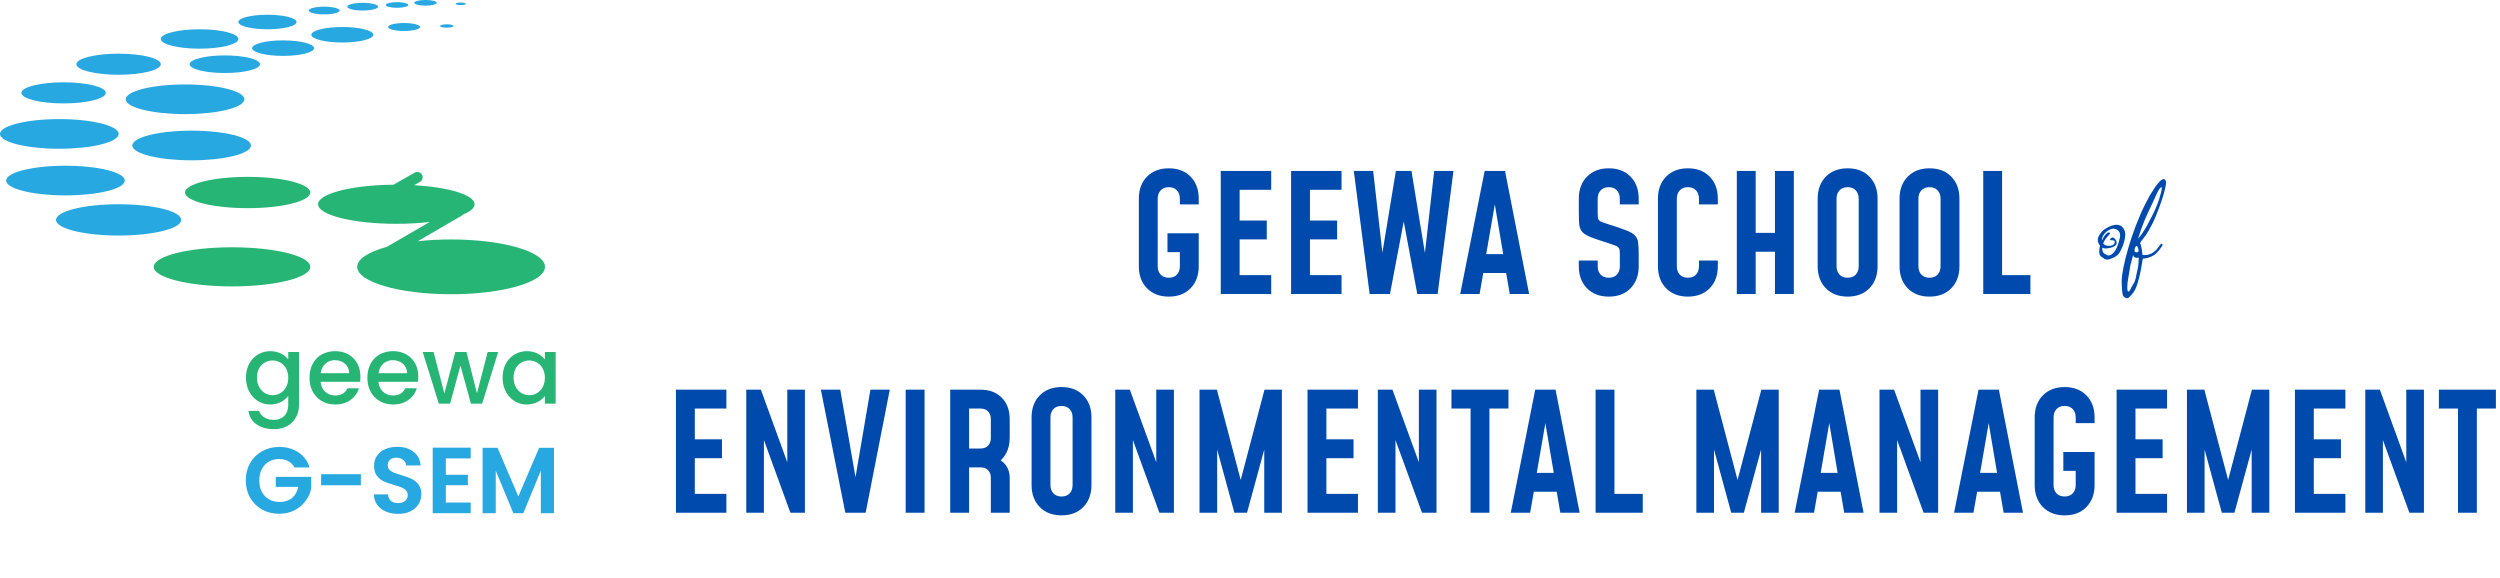 <svg width="320" height="74" viewBox="0 0 320 74" fill="none" xmlns="http://www.w3.org/2000/svg">
<path d="M31.485 48.333C31.485 50.373 32.864 51.776 34.605 51.776C35.684 51.776 36.477 51.236 36.897 50.672V51.776C36.897 53.096 36.105 53.745 35.048 53.745C34.1 53.745 33.368 53.276 33.164 52.593H31.808C31.977 54.056 33.285 54.932 35.048 54.932C37.112 54.932 38.276 53.577 38.276 51.776V45.056H36.897V46.017C36.489 45.453 35.684 44.949 34.605 44.949C32.864 44.949 31.485 46.292 31.485 48.333ZM36.897 48.356C36.897 49.785 35.925 50.589 34.892 50.589C33.873 50.589 32.889 49.761 32.889 48.333C32.889 46.904 33.873 46.136 34.892 46.136C35.925 46.136 36.897 46.941 36.897 48.356ZM42.857 46.1C43.877 46.1 44.681 46.748 44.705 47.769H41.045C41.189 46.724 41.933 46.1 42.857 46.1ZM45.953 49.7H44.477C44.225 50.217 43.757 50.624 42.917 50.624C41.909 50.624 41.129 49.965 41.033 48.873H46.085C46.121 48.645 46.133 48.428 46.133 48.2C46.133 46.257 44.801 44.949 42.917 44.949C40.961 44.949 39.617 46.281 39.617 48.356C39.617 50.432 41.021 51.776 42.917 51.776C44.537 51.776 45.581 50.852 45.953 49.7ZM50.264 46.1C51.283 46.1 52.087 46.748 52.111 47.769H48.452C48.596 46.724 49.34 46.1 50.264 46.1ZM53.359 49.7H51.883C51.632 50.217 51.163 50.624 50.324 50.624C49.316 50.624 48.535 49.965 48.44 48.873H53.492C53.528 48.645 53.539 48.428 53.539 48.2C53.539 46.257 52.208 44.949 50.324 44.949C48.367 44.949 47.023 46.281 47.023 48.356C47.023 50.432 48.428 51.776 50.324 51.776C51.944 51.776 52.987 50.852 53.359 49.7ZM56.17 51.669H57.61L58.942 46.785L60.274 51.669H61.714L63.766 45.056H62.422L61.054 50.349L59.71 45.056H58.282L56.878 50.373L55.498 45.056H54.106L56.17 51.669ZM64.332 48.333C64.332 50.373 65.712 51.776 67.428 51.776C68.532 51.776 69.324 51.248 69.744 50.684V51.669H71.124V45.056H69.744V46.017C69.336 45.477 68.568 44.949 67.452 44.949C65.712 44.949 64.332 46.292 64.332 48.333ZM69.744 48.356C69.744 49.785 68.772 50.589 67.74 50.589C66.72 50.589 65.736 49.761 65.736 48.333C65.736 46.904 66.72 46.136 67.74 46.136C68.772 46.136 69.744 46.941 69.744 48.356Z" fill="#26B574"/>
<path d="M37.7 59.835C37.508 59.483 37.244 59.215 36.908 59.031C36.572 58.847 36.18 58.755 35.732 58.755C35.236 58.755 34.796 58.867 34.412 59.091C34.028 59.315 33.728 59.635 33.512 60.051C33.296 60.467 33.188 60.947 33.188 61.491C33.188 62.051 33.296 62.539 33.512 62.955C33.736 63.371 34.044 63.691 34.436 63.915C34.828 64.139 35.284 64.251 35.804 64.251C36.444 64.251 36.968 64.083 37.376 63.747C37.784 63.403 38.052 62.927 38.18 62.319H35.3V61.035H39.836V62.499C39.724 63.083 39.484 63.623 39.116 64.119C38.748 64.615 38.272 65.015 37.688 65.319C37.112 65.615 36.464 65.763 35.744 65.763C34.936 65.763 34.204 65.583 33.548 65.223C32.9 64.855 32.388 64.347 32.012 63.699C31.644 63.051 31.46 62.315 31.46 61.491C31.46 60.667 31.644 59.931 32.012 59.283C32.388 58.627 32.9 58.119 33.548 57.759C34.204 57.391 34.932 57.207 35.732 57.207C36.676 57.207 37.496 57.439 38.192 57.903C38.888 58.359 39.368 59.003 39.632 59.835H37.7ZM46.191 60.699V62.115H41.103V60.699H46.191ZM50.967 65.775C50.383 65.775 49.855 65.675 49.383 65.475C48.919 65.275 48.551 64.987 48.279 64.611C48.007 64.235 47.867 63.791 47.859 63.279H49.659C49.683 63.623 49.803 63.895 50.019 64.095C50.243 64.295 50.547 64.395 50.931 64.395C51.323 64.395 51.631 64.303 51.855 64.119C52.079 63.927 52.191 63.679 52.191 63.375C52.191 63.127 52.115 62.923 51.963 62.763C51.811 62.603 51.619 62.479 51.387 62.391C51.163 62.295 50.851 62.191 50.451 62.079C49.907 61.919 49.463 61.763 49.119 61.611C48.783 61.451 48.491 61.215 48.243 60.903C48.003 60.583 47.883 60.159 47.883 59.631C47.883 59.135 48.007 58.703 48.255 58.335C48.503 57.967 48.851 57.687 49.299 57.495C49.747 57.295 50.259 57.195 50.835 57.195C51.699 57.195 52.399 57.407 52.935 57.831C53.479 58.247 53.779 58.831 53.835 59.583H51.987C51.971 59.295 51.847 59.059 51.615 58.875C51.391 58.683 51.091 58.587 50.715 58.587C50.387 58.587 50.123 58.671 49.923 58.839C49.731 59.007 49.635 59.251 49.635 59.571C49.635 59.795 49.707 59.983 49.851 60.135C50.003 60.279 50.187 60.399 50.403 60.495C50.627 60.583 50.939 60.687 51.339 60.807C51.883 60.967 52.327 61.127 52.671 61.287C53.015 61.447 53.311 61.687 53.559 62.007C53.807 62.327 53.931 62.747 53.931 63.267C53.931 63.715 53.815 64.131 53.583 64.515C53.351 64.899 53.011 65.207 52.563 65.439C52.115 65.663 51.583 65.775 50.967 65.775ZM57.068 58.671V60.771H59.888V62.103H57.068V64.323H60.248V65.691H55.388V57.303H60.248V58.671H57.068ZM70.907 57.315V65.691H69.227V60.243L66.983 65.691H65.711L63.455 60.243V65.691H61.775V57.315H63.683L66.347 63.543L69.011 57.315H70.907Z" fill="#27A8E0"/>
<path d="M149.604 37.966C148.442 37.966 147.511 37.609 146.811 36.895C146.118 36.181 145.772 35.243 145.772 34.081V25.429C145.772 24.26 146.118 23.322 146.811 22.615C147.511 21.901 148.442 21.544 149.604 21.544C150.773 21.544 151.704 21.901 152.397 22.615C153.09 23.322 153.437 24.26 153.437 25.429V26.164H151.022V25.429C151.022 24.988 150.896 24.634 150.644 24.368C150.392 24.095 150.045 23.959 149.604 23.959C149.163 23.959 148.817 24.095 148.565 24.368C148.313 24.634 148.187 24.988 148.187 25.429V34.081C148.187 34.522 148.313 34.879 148.565 35.152C148.817 35.418 149.163 35.551 149.604 35.551C150.045 35.551 150.392 35.418 150.644 35.152C150.896 34.879 151.022 34.522 151.022 34.081V32.275H149.436V29.86H153.437V34.081C153.437 35.243 153.09 36.181 152.397 36.895C151.704 37.609 150.773 37.966 149.604 37.966ZM162.714 21.88V24.295H158.672V28.232H162.147V30.647H158.672V35.215H162.714V37.63H156.257V21.88H162.714ZM171.717 21.88V24.295H167.675V28.232H171.15V30.647H167.675V35.215H171.717V37.63H165.26V21.88H171.717ZM175.313 37.63L173.286 21.88H175.764L177.066 33.398H176.772L178.673 21.88H180.668L182.558 33.398H182.274L183.576 21.88H186.044L184.017 37.63H181.413L179.481 27.287H179.88L177.917 37.63H175.313ZM186.907 37.63L190.036 21.88H192.64L195.727 37.63H193.249L192.787 34.942H189.858L189.385 37.63H186.907ZM190.236 32.527H192.409L191.17 25.177H191.506L190.236 32.527ZM205.922 37.966C204.76 37.966 203.829 37.609 203.129 36.895C202.436 36.181 202.089 35.243 202.089 34.081V33.346H204.504V34.081C204.504 34.522 204.63 34.879 204.882 35.152C205.134 35.418 205.481 35.551 205.922 35.551C206.363 35.551 206.709 35.418 206.961 35.152C207.213 34.879 207.339 34.522 207.339 34.081V32.611C207.339 32.359 207.329 32.163 207.308 32.023C207.287 31.876 207.234 31.757 207.15 31.666C207.073 31.575 206.937 31.494 206.741 31.424C206.552 31.347 206.279 31.253 205.922 31.141C204.963 30.84 204.221 30.588 203.696 30.385C203.171 30.182 202.793 29.961 202.562 29.723C202.338 29.485 202.201 29.177 202.152 28.799C202.11 28.414 202.089 27.9 202.089 27.256V25.429C202.089 24.26 202.436 23.322 203.129 22.615C203.829 21.901 204.76 21.544 205.922 21.544C207.091 21.544 208.022 21.901 208.715 22.615C209.408 23.322 209.754 24.26 209.754 25.429V26.164H207.339V25.429C207.339 24.988 207.213 24.634 206.961 24.368C206.709 24.095 206.363 23.959 205.922 23.959C205.481 23.959 205.134 24.095 204.882 24.368C204.63 24.634 204.504 24.988 204.504 25.429V27.256C204.504 27.508 204.511 27.707 204.525 27.854C204.546 27.994 204.595 28.11 204.672 28.201C204.756 28.285 204.896 28.365 205.092 28.442C205.288 28.519 205.565 28.614 205.922 28.726C206.881 29.02 207.623 29.272 208.148 29.482C208.673 29.685 209.047 29.905 209.271 30.143C209.502 30.381 209.639 30.689 209.681 31.067C209.73 31.445 209.754 31.96 209.754 32.611V34.081C209.754 35.243 209.408 36.181 208.715 36.895C208.022 37.609 207.091 37.966 205.922 37.966ZM219.882 33.346V34.081C219.882 35.243 219.536 36.181 218.843 36.895C218.15 37.609 217.219 37.966 216.05 37.966C214.888 37.966 213.957 37.609 213.257 36.895C212.564 36.181 212.217 35.243 212.217 34.081V25.429C212.217 24.26 212.564 23.322 213.257 22.615C213.957 21.901 214.888 21.544 216.05 21.544C217.219 21.544 218.15 21.901 218.843 22.615C219.536 23.322 219.882 24.26 219.882 25.429V26.164H217.467V25.429C217.467 24.988 217.341 24.634 217.089 24.368C216.837 24.095 216.491 23.959 216.05 23.959C215.609 23.959 215.262 24.095 215.01 24.368C214.758 24.634 214.632 24.988 214.632 25.429V34.081C214.632 34.522 214.758 34.879 215.01 35.152C215.262 35.418 215.609 35.551 216.05 35.551C216.491 35.551 216.837 35.418 217.089 35.152C217.341 34.879 217.467 34.522 217.467 34.081V33.346H219.882ZM222.312 37.63V21.88H224.727V29.807H227.195V21.88H229.61V37.63H227.195V32.222H224.727V37.63H222.312ZM236.496 37.966C235.334 37.966 234.403 37.609 233.703 36.895C233.01 36.181 232.663 35.243 232.663 34.081V25.429C232.663 24.26 233.01 23.322 233.703 22.615C234.403 21.901 235.334 21.544 236.496 21.544C237.665 21.544 238.596 21.901 239.289 22.615C239.982 23.322 240.328 24.26 240.328 25.429V34.081C240.328 35.243 239.982 36.181 239.289 36.895C238.596 37.609 237.665 37.966 236.496 37.966ZM236.496 35.551C236.937 35.551 237.283 35.418 237.535 35.152C237.787 34.879 237.913 34.522 237.913 34.081V25.429C237.913 24.988 237.787 24.634 237.535 24.368C237.283 24.095 236.937 23.959 236.496 23.959C236.055 23.959 235.708 24.095 235.456 24.368C235.204 24.634 235.078 24.988 235.078 25.429V34.081C235.078 34.522 235.204 34.879 235.456 35.152C235.708 35.418 236.055 35.551 236.496 35.551ZM246.975 37.966C245.813 37.966 244.882 37.609 244.182 36.895C243.489 36.181 243.143 35.243 243.143 34.081V25.429C243.143 24.26 243.489 23.322 244.182 22.615C244.882 21.901 245.813 21.544 246.975 21.544C248.144 21.544 249.075 21.901 249.768 22.615C250.461 23.322 250.808 24.26 250.808 25.429V34.081C250.808 35.243 250.461 36.181 249.768 36.895C249.075 37.609 248.144 37.966 246.975 37.966ZM246.975 35.551C247.416 35.551 247.763 35.418 248.015 35.152C248.267 34.879 248.393 34.522 248.393 34.081V25.429C248.393 24.988 248.267 24.634 248.015 24.368C247.763 24.095 247.416 23.959 246.975 23.959C246.534 23.959 246.188 24.095 245.936 24.368C245.684 24.634 245.558 24.988 245.558 25.429V34.081C245.558 34.522 245.684 34.879 245.936 35.152C246.188 35.418 246.534 35.551 246.975 35.551ZM256.268 21.88V35.215H259.891V37.63H253.853V21.88H256.268ZM92.977 49.88V52.295H88.935V56.232H92.41V58.647H88.935V63.215H92.977V65.63H86.52V49.88H92.977ZM95.523 65.63V49.88H97.392L101.424 60.957L100.773 60.989V49.88H103.03V65.63H101.172L97.129 54.542L97.78 54.51V65.63H95.523ZM108.2 65.63L105.071 49.88H107.549L109.68 62.081H109.334L111.413 49.88H113.891L110.804 65.63H108.2ZM118.343 65.63H115.928V49.88H118.343V65.63ZM121.629 65.63V49.88H125.514C126.655 49.88 127.562 50.226 128.234 50.919C128.906 51.605 129.242 52.519 129.242 53.66V56.043C129.242 56.785 129.095 57.436 128.801 57.996C128.507 58.556 128.087 59.001 127.541 59.33L127.373 58.563C127.968 58.78 128.426 59.109 128.748 59.55C129.077 59.991 129.242 60.52 129.242 61.136V65.63H126.827V61.136C126.827 60.744 126.711 60.429 126.48 60.191C126.249 59.946 125.927 59.823 125.514 59.823H124.044V65.63H121.629ZM124.044 57.408H125.514C125.927 57.408 126.249 57.286 126.48 57.041C126.711 56.789 126.827 56.456 126.827 56.043V53.66C126.827 53.247 126.711 52.918 126.48 52.673C126.249 52.421 125.927 52.295 125.514 52.295H124.044V57.408ZM135.874 65.966C134.712 65.966 133.781 65.609 133.081 64.895C132.388 64.181 132.042 63.243 132.042 62.081V53.429C132.042 52.26 132.388 51.322 133.081 50.615C133.781 49.901 134.712 49.544 135.874 49.544C137.043 49.544 137.974 49.901 138.667 50.615C139.36 51.322 139.707 52.26 139.707 53.429V62.081C139.707 63.243 139.36 64.181 138.667 64.895C137.974 65.609 137.043 65.966 135.874 65.966ZM135.874 63.551C136.315 63.551 136.662 63.418 136.914 63.152C137.166 62.879 137.292 62.522 137.292 62.081V53.429C137.292 52.988 137.166 52.634 136.914 52.368C136.662 52.095 136.315 51.959 135.874 51.959C135.433 51.959 135.087 52.095 134.835 52.368C134.583 52.634 134.457 52.988 134.457 53.429V62.081C134.457 62.522 134.583 62.879 134.835 63.152C135.087 63.418 135.433 63.551 135.874 63.551ZM142.752 65.63V49.88H144.621L148.653 60.957L148.002 60.989V49.88H150.26V65.63H148.401L144.359 54.542L145.01 54.51V65.63H142.752ZM153.539 65.63V49.88H155.765L159.094 62.511H158.527L161.855 49.88H164.081V65.63H161.824V56.453L162.107 56.505L159.619 65.63H158.002L155.513 56.505L155.797 56.453V65.63H153.539ZM173.819 49.88V52.295H169.777V56.232H173.252V58.647H169.777V63.215H173.819V65.63H167.362V49.88H173.819ZM176.365 65.63V49.88H178.234L182.266 60.957L181.615 60.989V49.88H183.872V65.63H182.014L177.971 54.542L178.622 54.51V65.63H176.365ZM188.233 65.63V52.295H185.787V49.88H193.084V52.295H190.648V65.63H188.233ZM193.378 65.63L196.507 49.88H199.111L202.198 65.63H199.72L199.258 62.942H196.328L195.856 65.63H193.378ZM196.706 60.527H198.88L197.641 53.177H197.977L196.706 60.527ZM206.65 49.88V63.215H210.272V65.63H204.235V49.88H206.65ZM217.134 65.63V49.88H219.36L222.689 62.511H222.122L225.45 49.88H227.676V65.63H225.419V56.453L225.702 56.505L223.214 65.63H221.597L219.108 56.505L219.392 56.453V65.63H217.134ZM229.717 65.63L232.846 49.88H235.45L238.537 65.63H236.059L235.597 62.942H232.668L232.195 65.63H229.717ZM233.046 60.527H235.219L233.98 53.177H234.316L233.046 60.527ZM240.575 65.63V49.88H242.444L246.476 60.957L245.825 60.989V49.88H248.082V65.63H246.224L242.181 54.542L242.832 54.51V65.63H240.575ZM250.123 65.63L253.252 49.88H255.856L258.943 65.63H256.465L256.003 62.942H253.073L252.601 65.63H250.123ZM253.451 60.527H255.625L254.386 53.177H254.722L253.451 60.527ZM264.274 65.966C263.112 65.966 262.181 65.609 261.481 64.895C260.788 64.181 260.441 63.243 260.441 62.081V53.429C260.441 52.26 260.788 51.322 261.481 50.615C262.181 49.901 263.112 49.544 264.274 49.544C265.443 49.544 266.374 49.901 267.067 50.615C267.76 51.322 268.106 52.26 268.106 53.429V54.164H265.691V53.429C265.691 52.988 265.565 52.634 265.313 52.368C265.061 52.095 264.715 51.959 264.274 51.959C263.833 51.959 263.486 52.095 263.234 52.368C262.982 52.634 262.856 52.988 262.856 53.429V62.081C262.856 62.522 262.982 62.879 263.234 63.152C263.486 63.418 263.833 63.551 264.274 63.551C264.715 63.551 265.061 63.418 265.313 63.152C265.565 62.879 265.691 62.522 265.691 62.081V60.275H264.106V57.86H268.106V62.081C268.106 63.243 267.76 64.181 267.067 64.895C266.374 65.609 265.443 65.966 264.274 65.966ZM277.384 49.88V52.295H273.341V56.232H276.817V58.647H273.341V63.215H277.384V65.63H270.926V49.88H277.384ZM279.929 65.63V49.88H282.155L285.484 62.511H284.917L288.245 49.88H290.471V65.63H288.214V56.453L288.497 56.505L286.009 65.63H284.392L281.903 56.505L282.187 56.453V65.63H279.929ZM300.209 49.88V52.295H296.166V56.232H299.642V58.647H296.166V63.215H300.209V65.63H293.751V49.88H300.209ZM302.754 65.63V49.88H304.623L308.655 60.957L308.004 60.989V49.88H310.262V65.63H308.403L304.361 54.542L305.012 54.51V65.63H302.754ZM314.623 65.63V52.295H312.176V49.88H319.474V52.295H317.038V65.63H314.623Z" fill="#004AAD"/>
<path d="M272.035 30.046C272.035 30.27 271.987 30.564 271.891 30.926C271.795 31.289 271.667 31.63 271.507 31.95C271.358 32.281 271.187 32.526 270.995 32.686C270.814 32.836 270.638 32.942 270.467 33.006C270.296 33.06 270.158 33.113 270.051 33.166C270.008 33.177 269.96 33.188 269.907 33.198C269.864 33.22 269.816 33.23 269.763 33.23C269.55 33.23 269.384 33.172 269.267 33.054C269.224 33.012 269.155 32.969 269.059 32.926C268.974 32.884 268.894 32.809 268.819 32.702C268.744 32.596 268.707 32.42 268.707 32.174C268.707 31.918 268.739 31.673 268.803 31.438C268.611 31.214 268.515 30.969 268.515 30.702C268.515 30.542 268.552 30.388 268.627 30.238C268.83 29.854 269.086 29.556 269.395 29.342C269.704 29.129 269.998 28.98 270.275 28.894C270.563 28.809 270.76 28.766 270.867 28.766C271.262 28.766 271.555 28.894 271.747 29.15C271.939 29.406 272.035 29.705 272.035 30.046ZM271.379 30.126C271.379 29.881 271.294 29.678 271.123 29.518C270.963 29.358 270.76 29.278 270.515 29.278C270.312 29.278 270.104 29.342 269.891 29.47C269.688 29.588 269.512 29.737 269.363 29.918C269.214 30.1 269.118 30.276 269.075 30.446C269.064 30.51 269.054 30.569 269.043 30.622C269.043 30.676 269.043 30.729 269.043 30.782C269.16 30.526 269.283 30.313 269.411 30.142C269.55 29.972 269.651 29.865 269.715 29.822C269.768 29.78 269.838 29.758 269.923 29.758C270.04 29.758 270.099 29.79 270.099 29.854C270.099 29.897 270.04 29.977 269.923 30.094C269.816 30.201 269.694 30.345 269.555 30.526C269.416 30.697 269.299 30.91 269.203 31.166C269.288 31.273 269.4 31.353 269.539 31.406C269.688 31.449 269.832 31.47 269.971 31.47C270.12 31.47 270.259 31.444 270.387 31.39C270.526 31.326 270.616 31.241 270.659 31.134C270.67 31.102 270.675 31.076 270.675 31.054C270.686 31.022 270.691 30.996 270.691 30.974C270.691 30.868 270.643 30.804 270.547 30.782C270.462 30.75 270.376 30.74 270.291 30.75H270.259C270.142 30.75 270.083 30.724 270.083 30.67C270.083 30.638 270.094 30.606 270.115 30.574C270.147 30.542 270.174 30.516 270.195 30.494C270.259 30.43 270.328 30.398 270.403 30.398C270.51 30.398 270.627 30.468 270.755 30.606C270.872 30.766 270.931 30.921 270.931 31.07C270.931 31.262 270.835 31.412 270.643 31.518C270.462 31.625 270.259 31.7 270.035 31.742C269.811 31.785 269.64 31.806 269.523 31.806C269.352 31.806 269.214 31.769 269.107 31.694C269.096 31.716 269.091 31.764 269.091 31.838C269.091 32.137 269.171 32.34 269.331 32.446C269.491 32.542 269.624 32.617 269.731 32.67C269.795 32.692 269.848 32.702 269.891 32.702C270.04 32.702 270.195 32.638 270.355 32.51C270.526 32.382 270.675 32.206 270.803 31.982C270.899 31.812 270.99 31.609 271.075 31.374C271.16 31.14 271.23 30.91 271.283 30.686C271.347 30.452 271.379 30.265 271.379 30.126ZM277.222 23.166C277.243 23.23 277.254 23.3 277.254 23.374C277.254 23.598 277.201 23.908 277.094 24.302C276.998 24.697 276.881 25.102 276.742 25.518C276.603 25.924 276.481 26.276 276.374 26.574C276.043 27.481 275.729 28.217 275.43 28.782C275.142 29.348 274.886 29.79 274.662 30.11C274.438 30.42 274.262 30.649 274.134 30.798C274.006 30.948 273.942 31.06 273.942 31.134C274.017 31.294 274.081 31.529 274.134 31.838C274.187 32.137 274.219 32.398 274.23 32.622C274.315 32.644 274.422 32.654 274.55 32.654C274.657 32.654 274.769 32.644 274.886 32.622C275.003 32.601 275.115 32.569 275.222 32.526C275.563 32.377 275.846 32.169 276.07 31.902C276.294 31.625 276.454 31.417 276.55 31.278C276.593 31.225 276.635 31.198 276.678 31.198C276.731 31.198 276.769 31.23 276.79 31.294C276.811 31.348 276.806 31.401 276.774 31.454C276.561 31.785 276.342 32.068 276.118 32.302C275.894 32.537 275.638 32.718 275.35 32.846C275.051 32.974 274.801 33.049 274.598 33.07C274.395 33.092 274.294 33.102 274.294 33.102C274.273 33.188 274.251 33.273 274.23 33.358C274.219 33.454 274.198 33.593 274.166 33.774C274.134 33.956 274.086 34.228 274.022 34.59C273.883 35.316 273.713 35.977 273.51 36.574C273.307 37.172 272.955 37.684 272.454 38.11C272.39 38.153 272.331 38.174 272.278 38.174C272.171 38.174 272.059 38.132 271.942 38.046C271.825 37.972 271.75 37.876 271.718 37.758C271.686 37.641 271.659 37.47 271.638 37.246C271.617 37.033 271.601 36.814 271.59 36.59C271.579 36.366 271.574 36.19 271.574 36.062C271.574 35.604 271.649 34.996 271.798 34.238C271.947 33.492 272.155 32.66 272.422 31.742C272.689 30.814 273.009 29.865 273.382 28.894C273.755 27.913 274.166 26.974 274.614 26.078C274.774 25.758 274.955 25.417 275.158 25.054C275.371 24.692 275.585 24.35 275.798 24.03C276.022 23.7 276.235 23.433 276.438 23.23C276.641 23.028 276.811 22.926 276.95 22.926C277.078 22.926 277.169 23.006 277.222 23.166ZM276.63 23.966C276.502 24.041 276.363 24.217 276.214 24.494C276.075 24.761 275.937 25.06 275.798 25.39C275.659 25.71 275.526 25.998 275.398 26.254C275.11 26.841 274.817 27.481 274.518 28.174C274.23 28.857 273.947 29.652 273.67 30.558C273.787 30.441 273.947 30.238 274.15 29.95C274.353 29.662 274.566 29.321 274.79 28.926C275.014 28.521 275.233 28.105 275.446 27.678C275.67 27.252 275.857 26.846 276.006 26.462C276.134 26.164 276.251 25.854 276.358 25.534C276.465 25.204 276.55 24.905 276.614 24.638C276.678 24.372 276.71 24.18 276.71 24.062C276.71 23.966 276.683 23.934 276.63 23.966ZM273.702 31.854C273.681 31.769 273.649 31.684 273.606 31.598C273.574 31.502 273.515 31.465 273.43 31.486C273.366 31.561 273.313 31.646 273.27 31.742C273.238 31.838 273.222 31.977 273.222 32.158C273.222 32.158 273.254 32.19 273.318 32.254C273.393 32.308 273.483 32.318 273.59 32.286C273.622 32.265 273.654 32.244 273.686 32.222C273.718 32.201 273.734 32.153 273.734 32.078C273.734 32.046 273.734 32.014 273.734 31.982C273.734 31.94 273.723 31.897 273.702 31.854ZM273.766 32.974C273.766 32.974 273.745 32.98 273.702 32.99C273.659 33.001 273.606 33.006 273.542 33.006C273.457 33.006 273.361 32.985 273.254 32.942C273.147 32.889 273.073 32.793 273.03 32.654C272.945 32.996 272.881 33.246 272.838 33.406C272.795 33.566 272.763 33.684 272.742 33.758C272.721 33.833 272.699 33.913 272.678 33.998C272.667 34.084 272.646 34.228 272.614 34.43C272.582 34.633 272.529 34.942 272.454 35.358C272.411 35.572 272.374 35.812 272.342 36.078C272.31 36.356 272.294 36.601 272.294 36.814C272.294 36.974 272.305 37.102 272.326 37.198C272.358 37.294 272.401 37.337 272.454 37.326C272.518 37.316 272.582 37.246 272.646 37.118C272.721 37.001 272.795 36.862 272.87 36.702C272.945 36.553 273.014 36.43 273.078 36.334C273.174 36.185 273.243 36.041 273.286 35.902C273.339 35.764 273.387 35.566 273.43 35.31C273.483 35.065 273.558 34.713 273.654 34.254C273.686 34.105 273.707 33.929 273.718 33.726C273.739 33.534 273.75 33.358 273.75 33.198C273.761 33.049 273.766 32.974 273.766 32.974Z" fill="#004AAD"/>
<ellipse cx="15.181" cy="28.147" rx="8.013" ry="2.003" fill="#27A8E0"/>
<ellipse cx="8.378" cy="23.111" rx="7.591" ry="1.898" fill="#27A8E0"/>
<ellipse cx="24.527" cy="18.622" rx="7.591" ry="1.898" fill="#27A8E0"/>
<ellipse cx="7.591" cy="17.143" rx="7.591" ry="1.898" fill="#27A8E0"/>
<ellipse cx="23.687" cy="12.708" rx="7.591" ry="1.898" fill="#27A8E0"/>
<ellipse cx="8.141" cy="11.886" rx="5.401" ry="1.35" fill="#27A8E0"/>
<ellipse cx="15.181" cy="8.219" rx="5.401" ry="1.35" fill="#27A8E0"/>
<ellipse cx="28.777" cy="8.219" rx="4.506" ry="1.126" fill="#27A8E0"/>
<ellipse cx="25.547" cy="4.989" rx="4.965" ry="1.241" fill="#27A8E0"/>
<ellipse cx="34.235" cy="2.817" rx="3.723" ry="0.931" fill="#27A8E0"/>
<ellipse cx="36.235" cy="6.162" rx="3.967" ry="0.992" fill="#27A8E0"/>
<ellipse cx="43.821" cy="4.448" rx="3.967" ry="0.992" fill="#27A8E0"/>
<ellipse cx="41.498" cy="1.348" rx="1.973" ry="0.493" fill="#27A8E0"/>
<ellipse cx="46.422" cy="0.854" rx="1.973" ry="0.493" fill="#27A8E0"/>
<ellipse cx="50.817" cy="0.636" rx="1.444" ry="0.361" fill="#27A8E0"/>
<ellipse cx="54.464" cy="0.361" rx="1.444" ry="0.361" fill="#27A8E0"/>
<ellipse cx="51.72" cy="3.456" rx="2.036" ry="0.509" fill="#27A8E0"/>
<ellipse cx="57.191" cy="3.326" rx="0.869" ry="0.217" fill="#27A8E0"/>
<ellipse cx="58.978" cy="0.492" rx="0.65" ry="0.163" fill="#27A8E0"/>
<ellipse cx="29.697" cy="34.156" rx="10.016" ry="2.504" fill="#26B574"/>
<ellipse cx="31.7" cy="24.641" rx="8.013" ry="2.003" fill="#26B574"/>
<path fill-rule="evenodd" clip-rule="evenodd" d="M53.084 22.099C53.411 21.914 53.826 22.029 54.011 22.356C54.196 22.682 54.081 23.097 53.755 23.282L53.01 23.704C57.443 23.962 60.747 24.956 60.747 26.143C60.747 26.62 60.213 27.066 59.287 27.446C59.237 27.508 59.175 27.561 59.102 27.604L53.464 30.879C54.793 30.732 56.235 30.651 57.742 30.651C64.38 30.651 69.761 32.22 69.761 34.156C69.761 36.093 64.38 37.662 57.742 37.662C51.104 37.662 45.722 36.093 45.722 34.156C45.722 33.148 47.181 32.24 49.516 31.6L55.011 28.408C53.713 28.562 52.262 28.648 50.731 28.648C45.199 28.648 40.714 27.526 40.714 26.143C40.714 24.791 45.002 23.689 50.364 23.641L50.375 23.635L53.084 22.099Z" fill="#26B574"/>
</svg>
